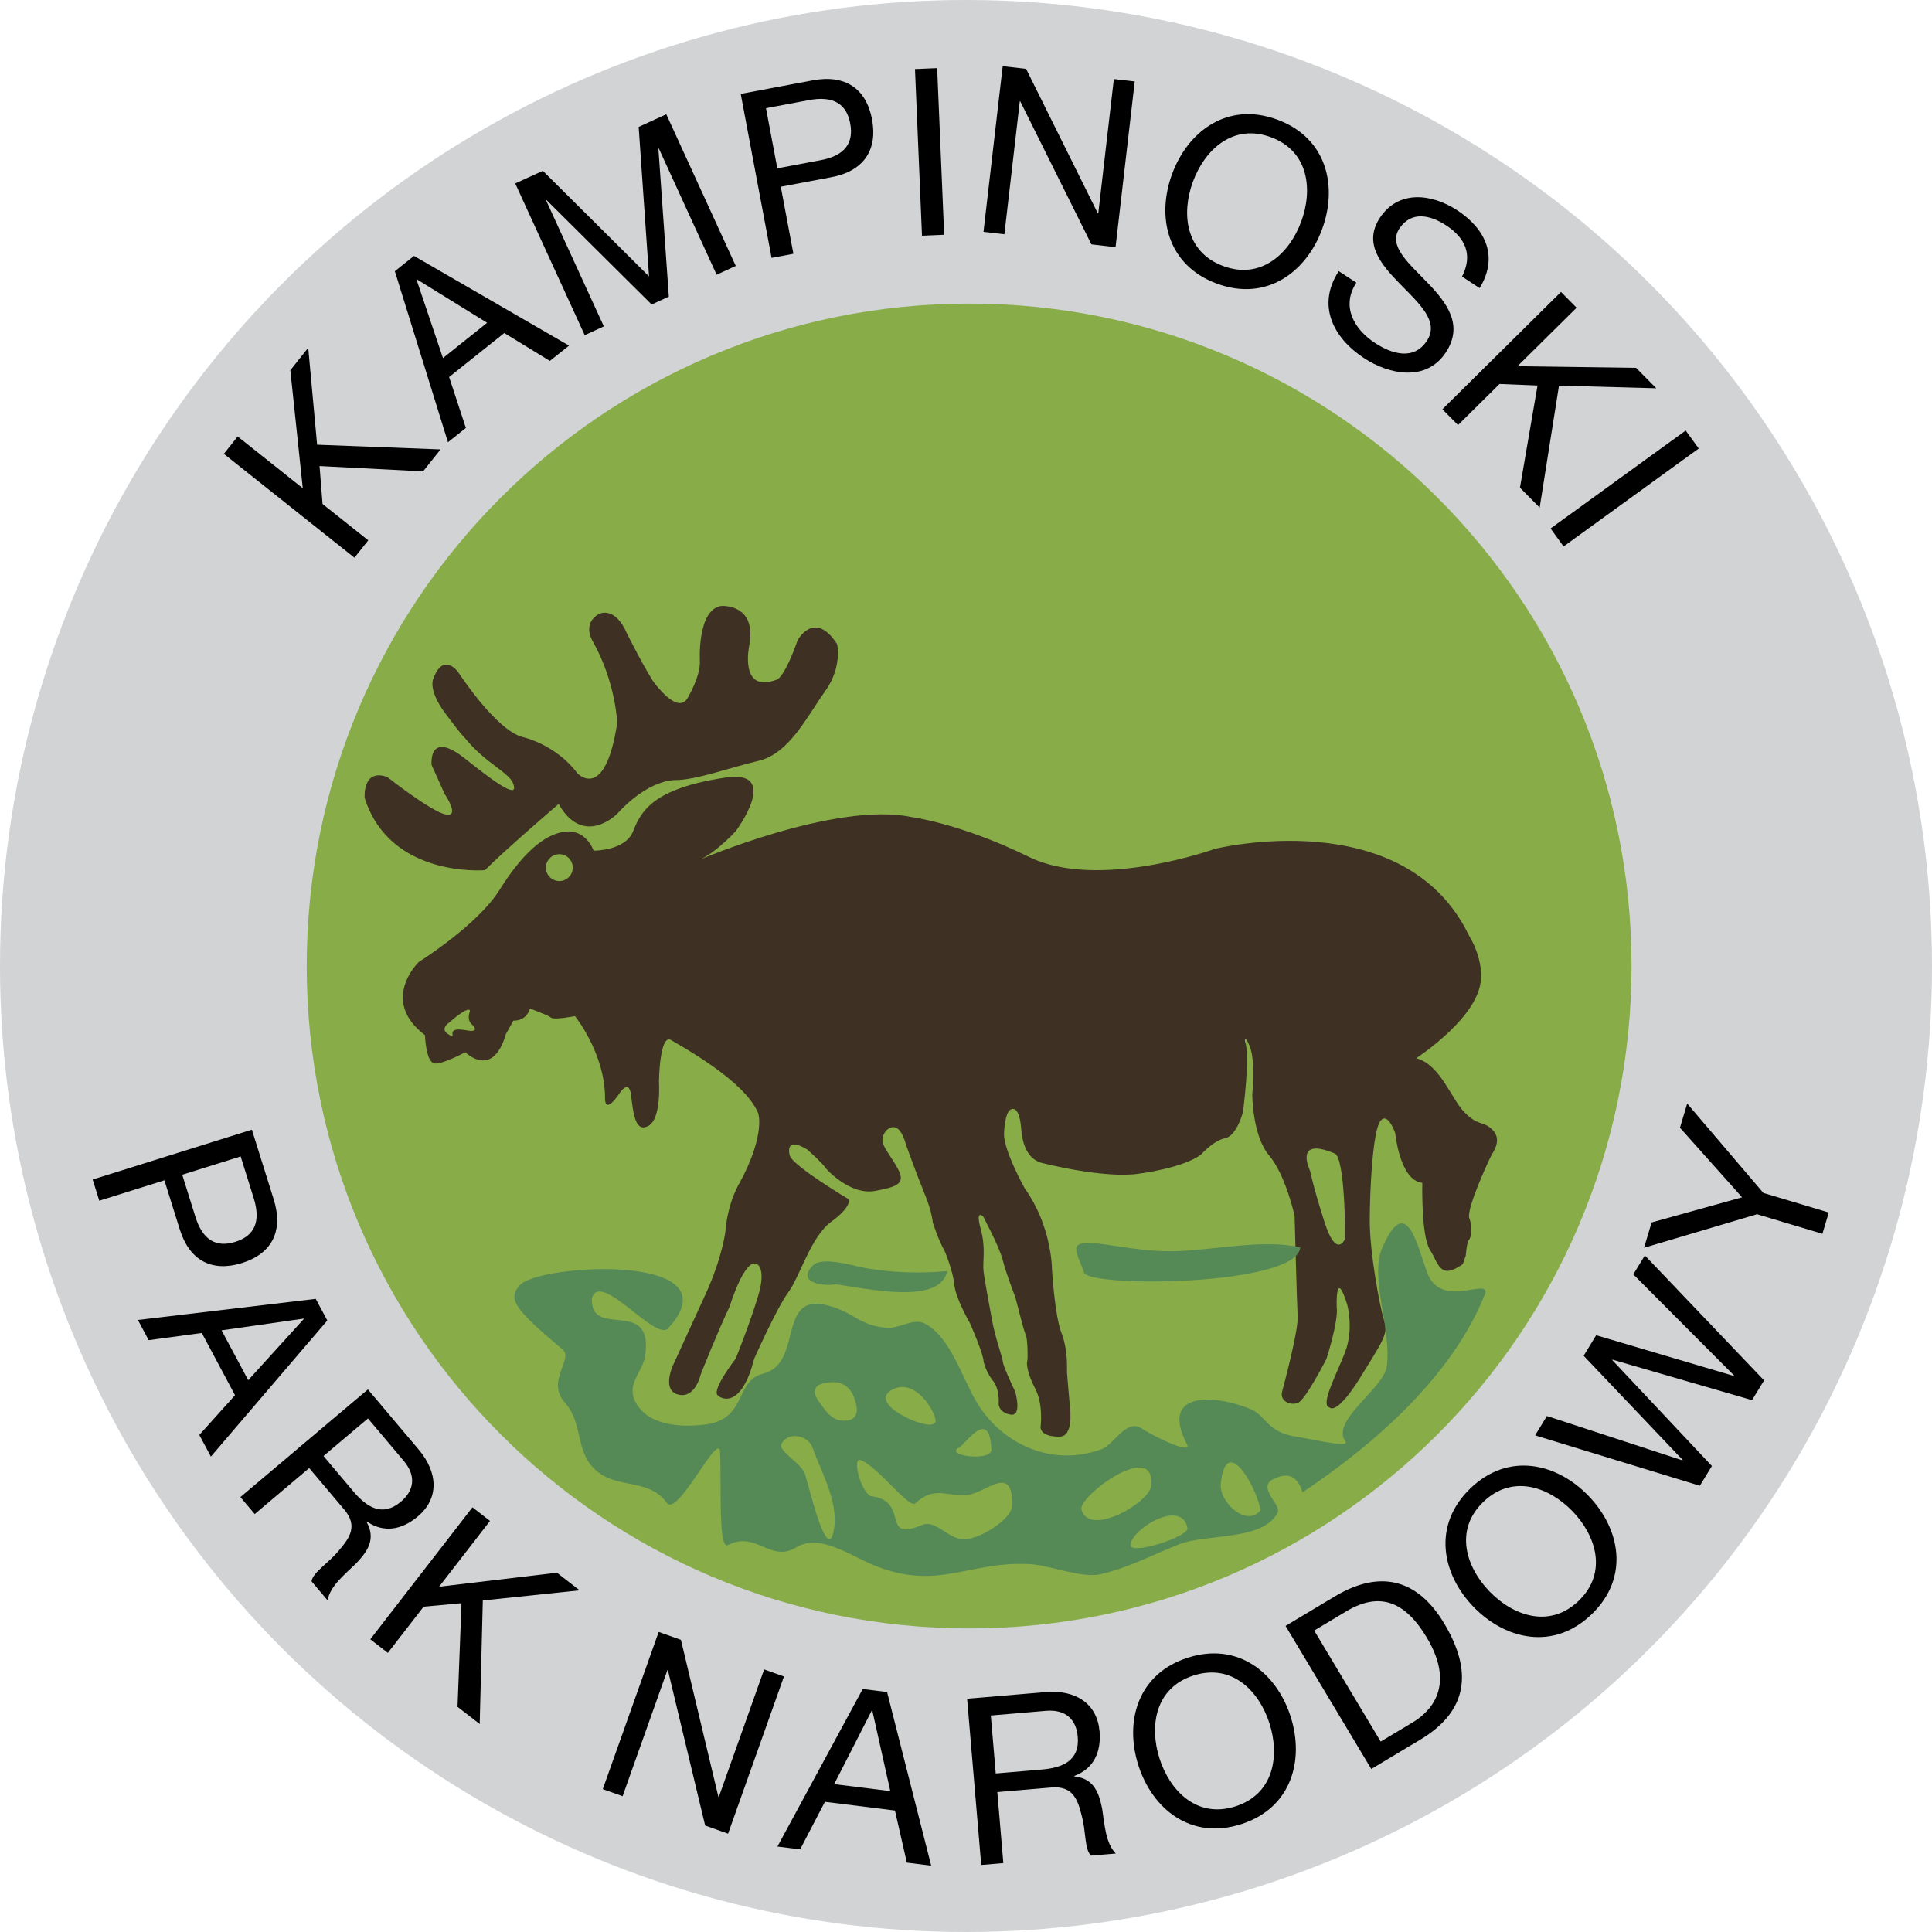 <?xml version="1.0" encoding="UTF-8" standalone="no"?>
<!-- Generator: Adobe Illustrator 13.0.1, SVG Export Plug-In . SVG Version: 6.00 Build 14948)  -->

<svg
   version="1.0"
   id="Warstwa_1"
   x="0px"
   y="0px"
   width="198.424"
   height="198.424"
   viewBox="0 0 198.424 198.424"
   enable-background="new 0 0 255.117 255.118"
   xml:space="preserve"
   sodipodi:docname="Kampinoski_okragle_podstawowe2.svg"
   inkscape:version="1.3 (0e150ed6c4, 2023-07-21)"
   xmlns:inkscape="http://www.inkscape.org/namespaces/inkscape"
   xmlns:sodipodi="http://sodipodi.sourceforge.net/DTD/sodipodi-0.dtd"
   xmlns="http://www.w3.org/2000/svg"
   xmlns:svg="http://www.w3.org/2000/svg"><defs
   id="defs28" /><sodipodi:namedview
   id="namedview28"
   pagecolor="#ffffff"
   bordercolor="#666666"
   borderopacity="1.0"
   inkscape:showpageshadow="2"
   inkscape:pageopacity="0.0"
   inkscape:pagecheckerboard="0"
   inkscape:deskcolor="#d1d1d1"
   inkscape:zoom="3.3513904"
   inkscape:cx="99.361746"
   inkscape:cy="99.212554"
   inkscape:window-width="1920"
   inkscape:window-height="1051"
   inkscape:window-x="-9"
   inkscape:window-y="-9"
   inkscape:window-maximized="1"
   inkscape:current-layer="Warstwa_1" />&#10;<g
   id="g28"
   transform="translate(-28.027,-28.348)">&#10;	<circle
   fill="#d1d3d4"
   cx="127.239"
   cy="127.56"
   r="99.212"
   id="circle1" />&#10;	<g
   id="g5">&#10;		<path
   fill="#87ac48"
   d="m 195.592,127.562 c 0,37.57 -30.46,68.029 -68.034,68.029 -37.57,0 -68.029,-30.459 -68.029,-68.029 0,-37.571 30.459,-68.033 68.029,-68.033 37.574,-0.001 68.034,30.461 68.034,68.033"
   id="path1" />&#10;		<path
   fill="none"
   d="m 76.384,133.456 c 0,0 -0.402,-0.422 -0.094,-1.258 0,0 0.078,-0.525 -1.16,0.382 0,0 -0.258,0.169 -0.939,0.765 0,0 -1.053,0.643 -0.133,1.219 1.188,0.742 -0.654,-0.86 1.877,-0.398 1.654,0.3 0.449,-0.71 0.449,-0.71 z"
   id="path2" />&#10;		<circle
   fill="none"
   cx="85.474"
   cy="117.457"
   r="1.38"
   id="circle2" />&#10;		<path
   fill="none"
   d="m 165.11,146.816 c -4.295,-1.81 -2.535,1.771 -2.535,1.771 0,0 0.281,1.51 1.482,5.271 1.201,3.763 2.068,1.809 2.068,1.809 0.099,-0.504 0.034,-8.409 -1.015,-8.851 z"
   id="path3" />&#10;		<path
   fill="#3e3123"
   d="m 77.835,117.716 c 2.023,-2.044 7.566,-6.795 7.566,-6.795 2.547,4.481 5.973,1.046 5.973,1.046 3.277,-3.601 5.92,-3.496 5.92,-3.496 2.279,-0.007 5.465,-1.229 8.643,-1.983 3.18,-0.755 5.014,-4.624 6.822,-7.128 1.805,-2.506 1.244,-4.857 1.244,-4.857 -2.322,-3.593 -4.053,-0.409 -4.053,-0.409 -1.359,3.863 -2.121,4.047 -2.121,4.047 -3.938,1.524 -2.846,-3.516 -2.846,-3.516 0.801,-4.352 -2.908,-4.042 -2.908,-4.042 -2.504,0.426 -2.164,5.83 -2.164,5.83 -0.018,1.478 -1.131,3.382 -1.131,3.382 -0.85,1.906 -2.699,-0.263 -3.445,-1.172 -0.746,-0.91 -2.891,-5.159 -2.891,-5.159 -1.27,-2.988 -2.926,-2.048 -2.926,-2.048 -1.721,1.019 -0.641,2.746 -0.641,2.746 2.396,4.212 2.543,8.424 2.543,8.424 -1.246,8.227 -4.084,5.186 -4.084,5.186 -2.264,-2.998 -5.598,-3.718 -5.598,-3.718 -2.754,-0.653 -6.682,-6.717 -6.682,-6.717 0,0 -1.52,-2.07 -2.533,0.748 0,0 -0.559,1.098 1.225,3.507 1.783,2.408 1.957,2.462 1.957,2.462 2.211,2.771 4.664,3.597 5.064,4.862 0.398,1.267 -1.082,0.462 -4.941,-2.624 -3.859,-3.087 -3.473,0.622 -3.473,0.622 l 1.334,2.965 c 0,0 1.65,2.419 0.133,2.125 -1.518,-0.296 -6.023,-3.858 -6.023,-3.858 -2.574,-0.906 -2.316,2.159 -2.316,2.159 2.621,8.256 12.352,7.411 12.352,7.411 z m 103.519,26.713 c -0.939,-1.001 -1.428,-0.351 -2.875,-1.797 -1.445,-1.444 -2.454,-4.882 -4.993,-5.608 0,0 5.616,-3.642 6.513,-7.319 0.637,-2.609 -1.104,-5.279 -1.104,-5.279 -6.624,-13.72 -26.071,-8.899 -26.071,-8.899 0,0 -12.004,4.316 -19.1,0.838 -7.096,-3.479 -12.125,-4.109 -12.125,-4.109 -7.727,-1.607 -21.686,4.381 -21.686,4.381 1.74,-0.8 3.682,-2.926 3.682,-2.926 0,0 4.748,-6.378 -1.076,-5.501 -7.426,1.119 -8.656,3.452 -9.463,5.499 -0.805,2.047 -4.064,2.006 -4.064,2.006 0,0 -0.734,-2.21 -2.932,-1.952 -2.195,0.258 -4.441,2.333 -6.73,5.984 -2.289,3.651 -8.295,7.401 -8.295,7.401 0,0 -4.074,3.932 0.637,7.51 0,0 0.086,2.917 1.055,2.917 0.969,0 3.09,-1.168 3.09,-1.168 0,0 2.795,2.836 4.166,-1.851 l 0.771,-1.389 c 0,0 1.297,0.125 1.697,-1.234 0,0 1.85,0.657 2.16,0.926 0.31,0.269 2.469,-0.155 2.469,-0.155 0,0 3.047,3.78 3.086,8.332 0,0 -0.143,1.866 1.334,-0.182 0,0 1.127,-1.926 1.346,0.009 0.221,1.936 0.463,3.861 1.795,3.104 1.332,-0.758 1.061,-4.542 1.061,-4.542 0,0 0.066,-4.977 1.254,-4.255 1.188,0.721 7.531,4.155 8.932,7.483 0,0 0.805,2.118 -1.846,7.086 0,0 -1.246,1.9 -1.51,5.048 0,0 -0.283,2.639 -2.051,6.501 -1.768,3.861 -3.371,7.364 -3.371,7.364 0,0 -1.139,2.535 0.602,2.932 1.738,0.396 2.268,-2.047 2.268,-2.047 0,0 1.662,-4.217 2.986,-7.015 0,0 1.525,-4.989 2.781,-4.358 0,0 1.004,0.387 0.156,3.236 -0.846,2.852 -2.314,6.48 -2.314,6.48 0,0 -2.443,3.152 -1.871,3.746 0.572,0.596 2.537,1.105 3.756,-3.707 0,0 2.318,-5.23 3.508,-6.837 1.19,-1.607 2.32,-5.733 4.418,-7.259 2.1,-1.524 1.813,-2.294 1.813,-2.294 0,0 -5.688,-3.39 -6.068,-4.479 0,0 -0.645,-2.113 1.775,-0.65 0,0 1.508,1.311 1.971,1.992 0,0 2.412,2.756 5.041,2.264 2.631,-0.491 3.178,-0.864 2.08,-2.679 -1.096,-1.815 -1.826,-2.36 -1.002,-3.472 0,0 1.279,-1.531 2.076,1.437 0,0 1.125,3.143 1.945,5.121 0.709,1.71 0.795,2.838 0.795,2.838 0,0 0.592,1.86 1.236,2.96 0,0 0.844,2.004 0.979,3.437 0.135,1.432 1.617,3.97 1.617,3.97 0,0 1.383,3.15 1.391,3.924 0,0 0.221,1.051 0.953,1.957 0.73,0.908 0.59,2.363 0.59,2.363 0,0 -0.045,0.877 1.203,1.119 1.248,0.242 0.496,-2.352 0.496,-2.352 0,0 -1.229,-2.563 -1.262,-3.045 -0.033,-0.481 -0.775,-2.39 -1.133,-4.388 -0.358,-1.998 -0.703,-3.754 -0.848,-4.854 -0.145,-1.1 0.264,-2.361 -0.303,-4.438 -0.566,-2.079 0.244,-1.285 0.244,-1.285 0,0 1.684,3.128 2.031,4.524 0.35,1.396 1.215,3.572 1.295,3.824 0.08,0.252 0.852,3.437 1.053,3.795 0.203,0.358 0.238,2.6 0.154,2.778 -0.084,0.18 0.01,1.24 0.844,2.822 0.834,1.584 0.531,3.875 0.531,3.875 0,0 -0.139,1.041 1.975,1.01 1.453,-0.021 1.045,-3 1.045,-3 0,0 -0.297,-3.344 -0.309,-3.607 -0.014,-0.262 0.133,-2.242 -0.564,-4.036 -0.699,-1.795 -0.975,-6.529 -0.975,-6.529 0,0 0.012,-4.4 -2.801,-8.333 0,0 -2.188,-3.915 -2.125,-5.627 0,0 0.061,-2.152 0.678,-2.459 0,0 0.881,-0.638 1.084,1.967 0.203,2.605 1.318,3.254 2.033,3.489 0,0 6.51,1.688 10.1,1.12 0,0 4.535,-0.563 6.359,-1.979 0,0 1.273,-1.431 2.467,-1.661 1.191,-0.229 1.824,-2.702 1.824,-2.702 0,0 0.771,-5.841 0.207,-7.215 0,0 -0.104,-0.944 0.492,0.509 0.594,1.453 0.254,4.918 0.254,4.918 0,0 -0.002,4.219 1.721,6.254 1.723,2.036 2.625,6.221 2.625,6.221 0,0 0.234,8.878 0.311,10.337 0.076,1.46 -1.346,6.767 -1.594,7.714 -0.246,0.945 0.787,1.426 1.584,1.172 0.797,-0.256 2.975,-4.555 2.975,-4.555 0,0 1.254,-3.895 1.047,-5.314 0,0 -0.146,-4.17 1.078,-0.253 0,0 0.707,2.511 -0.221,4.911 -0.928,2.4 -2.615,5.479 -1.559,5.678 0,0 0.688,0.828 3.121,-3.096 2.432,-3.925 2.891,-4.521 2.447,-5.877 -0.445,-1.356 -1.482,-7.037 -1.473,-10.257 0.01,-3.219 0.307,-9.121 1.078,-10.185 0.77,-1.063 1.545,1.236 1.545,1.236 0,0 0.453,4.855 2.777,5.091 0,0 -0.131,5.42 0.777,6.862 0.91,1.442 1.021,3.175 3.388,1.473 l 0.297,-0.867 c 0,0 0.113,-1.449 0.32,-1.604 0.209,-0.157 0.42,-1.29 0.051,-2.198 -0.371,-0.908 2.027,-6.06 2.246,-6.461 0.218,-0.402 1.113,-1.604 0.172,-2.605 z M 75.935,134.165 c -2.531,-0.462 -0.689,1.141 -1.877,0.398 -0.92,-0.576 0.133,-1.219 0.133,-1.219 0.682,-0.596 0.939,-0.765 0.939,-0.765 1.238,-0.907 1.16,-0.382 1.16,-0.382 -0.309,0.836 0.094,1.258 0.094,1.258 0,0 1.205,1.011 -0.449,0.71 z m 9.539,-15.328 c -0.764,0 -1.381,-0.618 -1.381,-1.38 0,-0.763 0.617,-1.38 1.381,-1.38 0.762,0 1.379,0.617 1.379,1.38 0,0.762 -0.618,1.38 -1.379,1.38 z m 80.652,36.831 c 0,0 -0.867,1.954 -2.068,-1.809 -1.201,-3.762 -1.482,-5.271 -1.482,-5.271 0,0 -1.76,-3.581 2.535,-1.771 1.048,0.441 1.113,8.346 1.015,8.851 z"
   id="path4" />&#10;		<path
   fill="#558956"
   d="m 113.817,160.25 c 2.914,0.345 10.766,2.244 11.486,-1.357 -2.816,0.263 -5.678,0.171 -8.459,-0.32 -0.959,-0.169 -4.35,-1.224 -5.295,-0.288 -1.8,1.782 0.993,2.196 2.268,1.965 z m 47.752,-3.777 c -3.668,-0.903 -8.922,0.272 -12.844,0.378 -2.52,0.066 -4.594,-0.326 -7.1,-0.678 -4.314,-0.63 -3.049,0.539 -2.268,2.869 0.527,1.578 21.869,1.371 22.212,-2.569 z m 13.016,2.528 c -1.109,-3.116 -2.172,-8.029 -4.586,-2.515 -1.338,3.057 0.922,8.128 0.475,12.126 -0.258,2.295 -5.615,5.486 -4.344,7.658 0.914,0.926 -3.275,-0.115 -4.932,-0.359 -3.078,-0.453 -3.133,-2.182 -4.717,-2.836 -3.66,-1.51 -9.355,-1.91 -6.592,3.523 0.811,1.258 -3.139,-0.564 -4.602,-1.539 -1.584,-1.059 -2.805,1.646 -4.123,2.129 -5.199,1.895 -10.328,-0.592 -12.865,-4.881 -1.508,-2.547 -2.652,-6.604 -5.268,-8.012 -1.201,-0.646 -2.631,0.549 -3.967,0.426 -2.676,-0.245 -3.111,-1.353 -5.471,-2.14 -6.027,-2.01 -2.875,5.767 -7.18,6.845 -2.977,0.746 -1.596,4.676 -5.971,5.229 -2.389,0.303 -5.955,0.176 -7.209,-2.439 -0.85,-1.775 0.82,-3.006 1.055,-4.639 0.873,-6.122 -5.697,-1.58 -5.473,-5.914 0.896,-2.88 6.531,4.516 7.838,3.106 7.094,-7.797 -13.172,-6.647 -15.229,-4.438 -1.289,1.424 -0.607,2.414 4.387,6.621 1.16,0.977 -1.777,3.229 0.27,5.506 1.871,2.078 0.984,5.123 3.252,6.99 2.227,1.83 5.389,0.73 7.172,3.252 1.109,1.463 5.115,-7.033 5.471,-5.363 0.172,3.596 -0.223,10.525 0.889,9.648 2.879,-1.387 4.32,1.893 6.949,0.277 2.455,-1.504 5.658,0.961 8.273,1.969 6.365,2.455 9.453,-0.563 15.68,-0.246 2.082,0.105 5.369,1.494 7.293,1.039 3.049,-0.723 5.205,-1.951 8.084,-3.078 2.822,-1.105 8.709,-0.328 10.123,-3.301 0.357,-0.748 -2.232,-2.57 -0.408,-3.418 1.465,-0.68 2.41,-0.326 2.945,1.383 7.373,-4.922 15.481,-11.984 18.788,-20.494 0.211,-1.498 -4.642,1.722 -6.007,-2.115 z m -48.195,18.082 c 0.516,0.053 3.287,-4.559 3.455,0.186 -0.024,1.15 -4.58,0.642 -3.455,-0.186 z m -6.67,-6.045 c 2.719,-1.369 5.039,3.531 4.238,3.473 -0.467,0.869 -7.137,-2.012 -4.238,-3.473 z m -6.246,15.156 c -0.73,1.256 -1.883,-3.275 -2.744,-6.373 -0.33,-1.188 -2.816,-2.424 -2.443,-3.168 0.678,-1.354 2.746,-0.871 3.176,0.336 0.983,2.746 3.063,6.244 2.011,9.205 z m 1.201,-11.935 c -1.211,-0.023 -1.738,-0.838 -2.574,-2.004 0,0 -1.123,-1.453 0.461,-1.826 2.744,-0.65 3.215,1.387 3.412,2.244 0.199,0.859 -0.088,1.607 -1.299,1.586 z m 17.289,8.754 c 0.014,1.283 -3.145,3.35 -4.852,3.43 -1.656,0.08 -2.934,-2.08 -4.395,-1.467 -4.34,1.826 -1.156,-2.473 -5.246,-2.969 -1.049,-0.439 -2.02,-4.15 -0.986,-3.682 1.828,0.795 4.816,4.869 5.525,4.436 2.016,-1.869 3.236,-0.668 5.352,-0.881 1.946,-0.193 4.762,-3.309 4.602,1.133 z m 7.129,0.359 c -0.355,-1.313 7.619,-7.283 7.156,-2.451 -0.008,1.625 -6.352,5.42 -7.156,2.451 z m 5.043,3.68 c 0,-1.621 5.332,-4.916 5.863,-1.701 -0.225,0.959 -5.863,2.703 -5.863,1.701 z m 9.271,-6.334 c 0.523,-5.227 3.652,0.279 4.088,2.725 -1.389,1.814 -4.287,-0.79 -4.088,-2.725 z"
   id="path5" />&#10;	</g>&#10;	<g
   id="g15">&#10;		<path
   d="m 51.018,74.961 1.419,-1.785 6.687,5.318 -1.279,-12.117 1.838,-2.311 0.913,9.956 12.678,0.484 -1.792,2.254 -10.636,-0.546 0.308,3.893 4.695,3.734 -1.419,1.785 z"
   id="path6" />&#10;		<path
   d="m 68.579,56.201 1.97,-1.57 15.919,9.213 -1.969,1.571 -4.681,-2.864 -5.664,4.521 1.719,5.229 -1.838,1.467 z m 4.941,8.921 4.538,-3.622 -7.216,-4.464 -0.037,0.03 z"
   id="path7" />&#10;		<path
   d="m 80.943,47.189 2.836,-1.299 10.906,10.843 -1.064,-15.351 2.836,-1.3 7.137,15.579 -1.965,0.9 -5.937,-12.961 -0.044,0.02 1.071,15.189 -1.767,0.811 -10.802,-10.731 -0.045,0.02 5.938,12.961 -1.964,0.9 z"
   id="path8" />&#10;		<path
   d="m 104.102,37.991 7.383,-1.39 c 3.374,-0.635 5.514,0.867 6.104,4.005 0.591,3.138 -0.852,5.339 -4.229,5.95 l -5.143,0.968 1.296,6.888 -2.241,0.422 z m 3.759,7.646 4.387,-0.826 c 2.553,-0.455 3.477,-1.777 3.1,-3.782 -0.378,-2.005 -1.715,-2.878 -4.262,-2.397 l -4.389,0.826 z"
   id="path9" />&#10;		<path
   d="m 122,35.44 2.277,-0.096 0.719,17.116 -2.277,0.096 z"
   id="path10" />&#10;		<path
   d="m 131.008,35.143 2.406,0.279 7.363,14.838 0.047,0.006 1.6,-13.801 2.145,0.249 -1.971,17.018 -2.479,-0.287 -7.308,-14.688 -0.047,-0.005 -1.583,13.656 -2.146,-0.248 z"
   id="path11" />&#10;		<path
   d="m 159.223,40.637 c 5.109,1.891 6.207,6.878 4.582,11.268 -1.625,4.389 -5.704,7.459 -10.813,5.567 -5.109,-1.892 -6.207,-6.878 -4.582,-11.267 1.625,-4.389 5.704,-7.459 10.813,-5.568 z m -5.565,15.035 c 3.916,1.449 6.809,-1.318 8.008,-4.56 1.2,-3.241 0.807,-7.226 -3.109,-8.675 -3.916,-1.449 -6.809,1.318 -8.008,4.559 -1.2,3.241 -0.807,7.226 3.109,8.676 z"
   id="path12" />&#10;		<path
   d="m 178.183,56.753 c 1.135,-2.212 0.355,-3.956 -1.631,-5.258 -1.625,-1.065 -3.592,-1.522 -4.815,0.344 -2.314,3.531 8.486,7.054 4.79,12.692 -1.999,3.051 -5.791,2.314 -8.399,0.604 -3.211,-2.104 -4.881,-5.466 -2.605,-8.937 l 1.807,1.184 c -1.579,2.408 -0.256,4.767 1.911,6.188 1.726,1.131 3.986,1.838 5.342,-0.229 2.578,-3.933 -8.289,-7.355 -4.843,-12.612 1.894,-2.89 5.317,-2.51 7.946,-0.786 2.929,1.92 4.269,4.777 2.304,7.993 z"
   id="path13" />&#10;		<path
   d="m 188.346,58.332 1.603,1.621 -6.073,6.008 12.183,0.168 2.076,2.098 -9.993,-0.274 -1.985,12.528 -2.024,-2.047 1.804,-10.493 -3.901,-0.157 -4.265,4.219 -1.604,-1.62 z"
   id="path14" />&#10;		<path
   d="m 201.156,72.568 1.338,1.846 -13.88,10.057 -1.338,-1.847 z"
   id="path15" />&#10;	</g>&#10;	<g
   id="g27">&#10;		<path
   d="m 53.895,144.369 2.245,7.168 c 1.025,3.275 -0.216,5.576 -3.263,6.529 -3.045,0.954 -5.4,-0.22 -6.402,-3.502 l -1.563,-4.993 -6.688,2.095 -0.681,-2.176 z m -7.152,4.629 1.334,4.26 c 0.751,2.48 2.173,3.242 4.119,2.633 1.946,-0.609 2.656,-2.039 1.882,-4.512 l -1.334,-4.26 z"
   id="path16" />&#10;		<path
   d="m 60.455,161.746 1.187,2.222 -11.956,13.978 -1.188,-2.223 3.668,-4.081 -3.414,-6.392 -5.455,0.738 -1.107,-2.074 z m -9.671,3.234 2.736,5.121 5.702,-6.283 -0.023,-0.042 z"
   id="path17" />&#10;		<path
   d="m 65.813,171.048 5.204,6.163 c 2.09,2.476 2.04,5.094 -0.069,6.875 -1.596,1.348 -3.452,1.754 -5.24,0.529 l -0.036,0.031 c 0.992,1.77 0.102,3.023 -1.039,4.239 -1.188,1.16 -2.702,2.345 -2.963,3.821 l -1.643,-1.944 c 0.114,-0.944 1.759,-1.862 2.826,-3.202 1.096,-1.271 1.947,-2.494 0.523,-4.181 l -3.594,-4.255 -5.594,4.723 -1.472,-1.742 z m -1.497,10.47 c 1.363,1.613 2.979,2.67 4.885,1.059 1.303,-1.1 1.65,-2.586 0.271,-4.219 l -3.655,-4.328 -4.567,3.856 z"
   id="path18" />&#10;		<path
   d="m 76.548,183.156 1.804,1.396 -5.231,6.758 12.103,-1.439 2.335,1.809 -9.946,1.043 -0.318,12.686 -2.277,-1.763 0.407,-10.644 -3.89,0.357 -3.674,4.746 -1.803,-1.396 z"
   id="path19" />&#10;		<path
   d="m 95.677,195.953 2.284,0.812 3.846,16.116 0.046,0.017 4.655,-13.093 2.036,0.724 -5.741,16.146 -2.353,-0.836 -3.827,-15.957 -0.045,-0.016 -4.607,12.957 -2.035,-0.724 z"
   id="path20" />&#10;		<path
   d="m 116.632,201.816 2.501,0.311 4.531,17.832 -2.5,-0.311 -1.222,-5.352 -7.193,-0.895 -2.542,4.885 -2.334,-0.29 z m -2.932,9.77 5.765,0.717 -1.85,-8.284 -0.047,-0.007 z"
   id="path21" />&#10;		<path
   d="m 127.354,202.816 8.035,-0.682 c 3.227,-0.273 5.334,1.281 5.567,4.031 0.177,2.08 -0.565,3.828 -2.598,4.579 l 0.004,0.048 c 2.017,0.214 2.526,1.664 2.856,3.297 0.26,1.641 0.351,3.559 1.404,4.625 l -2.534,0.216 c -0.704,-0.639 -0.502,-2.511 -0.979,-4.155 -0.402,-1.627 -0.906,-3.029 -3.106,-2.844 l -5.548,0.471 0.619,7.293 -2.271,0.193 z m 7.673,7.272 c 2.104,-0.178 3.898,-0.885 3.688,-3.371 -0.145,-1.697 -1.156,-2.84 -3.284,-2.659 l -5.643,0.479 0.505,5.953 z"
   id="path22" />&#10;		<path
   d="m 150.021,198.6 c 5.189,-1.662 9.129,1.588 10.557,6.045 1.429,4.457 0.111,9.391 -5.078,11.053 -5.188,1.663 -9.128,-1.586 -10.557,-6.043 -1.427,-4.458 -0.11,-9.392 5.078,-11.055 z m 4.893,15.269 c 3.978,-1.274 4.547,-5.238 3.492,-8.529 -1.055,-3.291 -3.821,-6.186 -7.799,-4.911 -3.977,1.274 -4.547,5.237 -3.492,8.529 1.055,3.292 3.823,6.186 7.799,4.911 z"
   id="path23" />&#10;		<path
   d="m 160.059,195.335 5.043,-3.021 c 4.527,-2.713 8.428,-1.944 11.252,2.77 2.946,4.92 2.449,8.993 -2.449,11.928 l -5.043,3.02 z m 9.771,11.879 3.252,-1.948 c 1.338,-0.801 4.719,-3.329 1.477,-8.742 -2.097,-3.5 -4.663,-4.844 -8.266,-2.686 L 163,195.811 Z"
   id="path24" />&#10;		<path
   d="m 179.028,181.222 c 3.917,-3.786 8.888,-2.614 12.14,0.751 3.252,3.365 4.253,8.372 0.336,12.158 -3.918,3.785 -8.888,2.614 -12.141,-0.751 -3.252,-3.365 -4.252,-8.372 -0.335,-12.158 z m 11.142,11.528 c 3.002,-2.902 1.76,-6.708 -0.641,-9.193 -2.402,-2.484 -6.164,-3.855 -9.166,-0.954 -3.004,2.901 -1.762,6.708 0.641,9.192 2.4,2.486 6.162,3.857 9.166,0.955 z"
   id="path25" />&#10;		<path
   d="m 209.205,170.121 -1.238,2.027 -14.332,-4.157 -0.025,0.041 10.234,10.88 -1.237,2.028 -16.919,-5.173 1.213,-1.988 13.922,4.555 0.025,-0.041 -10.174,-10.701 1.287,-2.111 14.147,4.186 0.024,-0.041 -10.359,-10.395 1.187,-1.947 z"
   id="path26" />&#10;		<path
   d="m 209.135,150.869 6.715,2.01 -0.654,2.185 -6.715,-2.009 -11.604,3.441 0.778,-2.598 9.291,-2.582 -6.38,-7.145 0.743,-2.484 z"
   id="path27" />&#10;	</g>&#10;</g>&#10;</svg>
